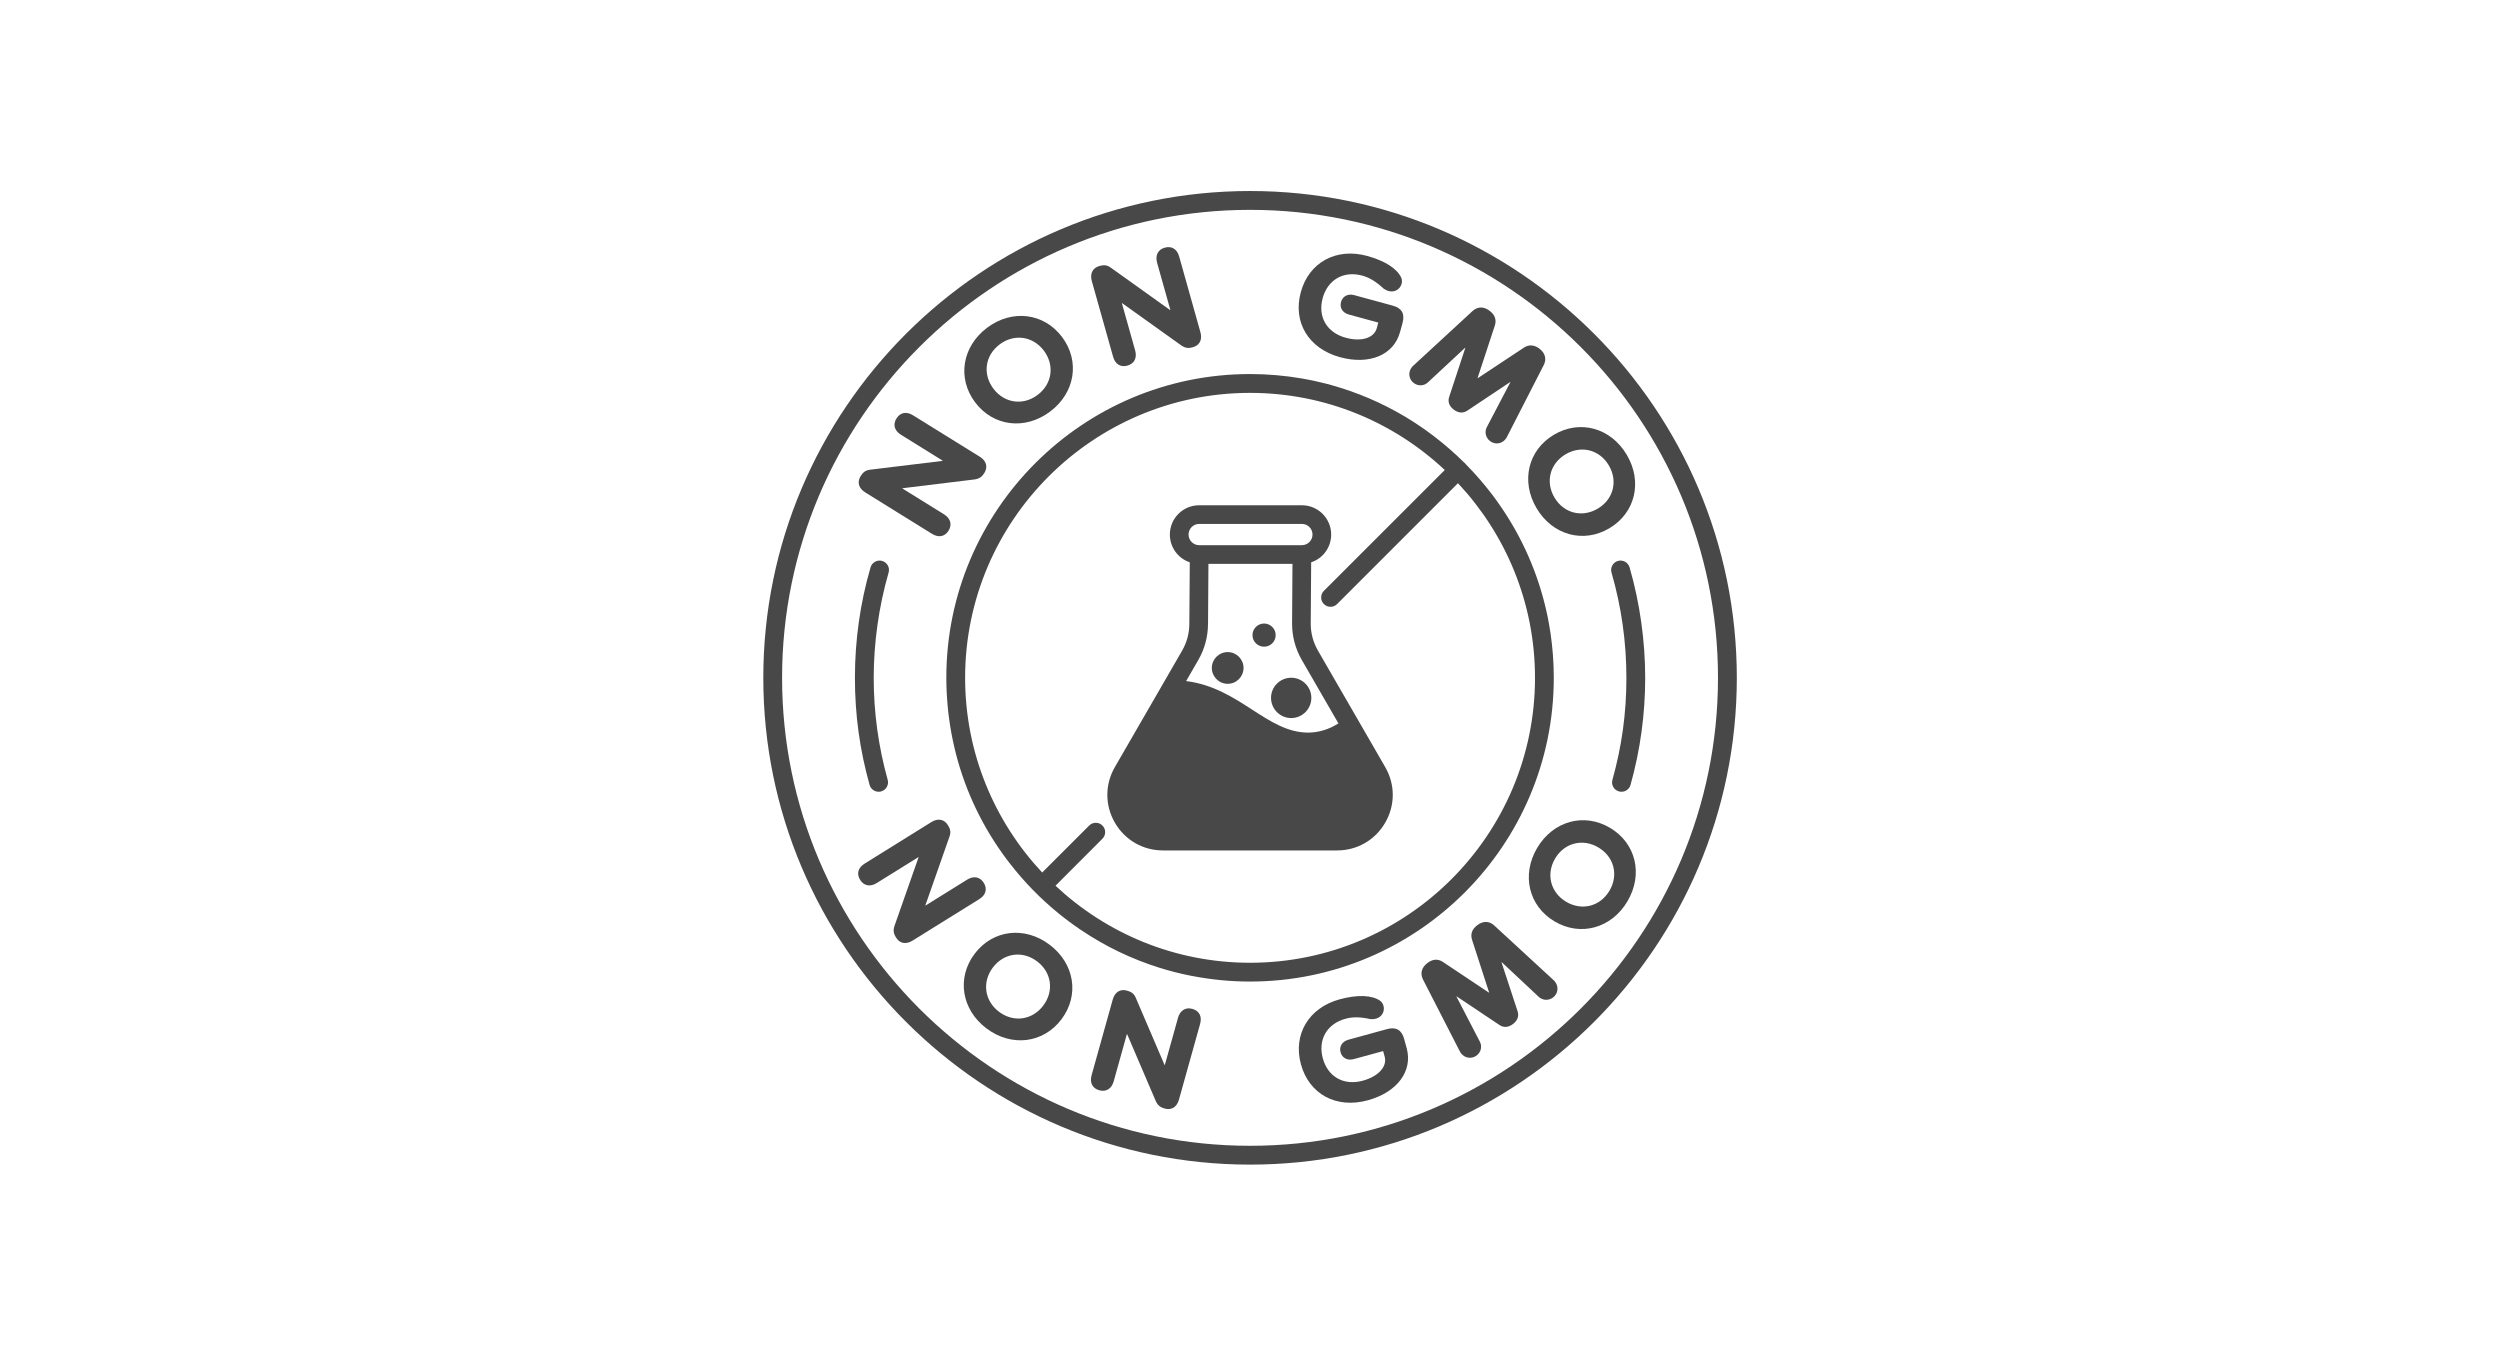<svg version="1.0" preserveAspectRatio="xMidYMid meet" height="164" viewBox="0 0 224.88 123" zoomAndPan="magnify" width="300" xmlns:xlink="http://www.w3.org/1999/xlink" xmlns="http://www.w3.org/2000/svg"><defs><clipPath id="cf0cfdded2"><path clip-rule="nonzero" d="M 68.629 17.191 L 156.414 17.191 L 156.414 104.977 L 68.629 104.977 Z M 68.629 17.191"></path></clipPath></defs><path fill-rule="nonzero" fill-opacity="1" d="M 77.809 44.316 L 83.816 48.043 C 84.402 48.406 84.969 48.312 85.312 47.758 C 85.648 47.211 85.492 46.656 84.902 46.289 L 81.152 43.961 L 81.164 43.941 L 87.684 43.145 C 88.113 43.07 88.32 42.906 88.535 42.562 C 88.871 42.02 88.707 41.469 88.121 41.105 L 82.113 37.379 C 81.527 37.012 80.965 37.109 80.621 37.664 C 80.281 38.207 80.438 38.766 81.027 39.129 L 84.777 41.457 L 84.766 41.48 L 78.246 42.273 C 77.809 42.332 77.609 42.516 77.395 42.855 C 77.059 43.402 77.223 43.949 77.809 44.312 Z M 77.809 44.316" fill="#484848"></path><path fill-rule="nonzero" fill-opacity="1" d="M 94.449 37.043 C 96.699 35.352 97.16 32.508 95.527 30.332 C 93.895 28.16 91.035 27.805 88.781 29.496 C 86.527 31.191 86.07 34.035 87.699 36.207 C 89.332 38.383 92.195 38.734 94.449 37.043 Z M 89.906 30.996 C 91.227 30.008 92.906 30.254 93.891 31.562 C 94.871 32.871 94.641 34.555 93.324 35.543 C 92.008 36.535 90.324 36.285 89.344 34.977 C 88.359 33.668 88.59 31.984 89.91 30.996 Z M 89.906 30.996" fill="#484848"></path><path fill-rule="nonzero" fill-opacity="1" d="M 100.117 32.102 C 100.305 32.77 100.781 33.078 101.414 32.902 C 102.031 32.727 102.289 32.211 102.105 31.543 L 100.91 27.293 L 100.934 27.285 L 106.277 31.105 C 106.645 31.34 106.91 31.359 107.301 31.25 C 107.918 31.074 108.164 30.562 107.977 29.895 L 106.066 23.09 C 105.879 22.422 105.402 22.113 104.77 22.289 C 104.152 22.461 103.895 22.98 104.078 23.648 L 105.273 27.898 L 105.25 27.906 L 99.906 24.086 C 99.547 23.836 99.273 23.832 98.883 23.941 C 98.266 24.117 98.02 24.629 98.203 25.297 Z M 100.117 32.102" fill="#484848"></path><path fill-rule="nonzero" fill-opacity="1" d="M 120.543 32.148 C 123.188 32.867 125.379 31.953 125.941 29.891 L 126.168 29.066 C 126.395 28.238 126.102 27.73 125.289 27.508 L 121.816 26.562 C 121.258 26.41 120.773 26.656 120.633 27.18 C 120.488 27.699 120.781 28.16 121.34 28.309 L 123.984 29.031 L 123.852 29.531 C 123.605 30.43 122.465 30.781 121.059 30.398 C 119.348 29.934 118.523 28.508 118.98 26.832 C 119.434 25.172 120.871 24.348 122.543 24.805 C 123.211 24.988 123.801 25.359 124.477 25.984 C 124.633 26.09 124.77 26.156 124.918 26.195 C 125.438 26.34 125.949 26.047 126.086 25.535 C 126.137 25.355 126.125 25.156 126.051 24.992 C 125.676 24.172 124.578 23.469 122.973 23.031 C 120.195 22.273 117.742 23.613 117.012 26.297 C 116.273 29.004 117.715 31.375 120.543 32.148 Z M 120.543 32.148" fill="#484848"></path><path fill-rule="nonzero" fill-opacity="1" d="M 127.172 34.465 C 127.562 34.766 128.082 34.746 128.434 34.43 L 131.797 31.301 L 131.816 31.316 L 130.367 35.715 C 130.219 36.156 130.371 36.559 130.773 36.859 C 131.184 37.176 131.609 37.215 132 36.957 L 135.852 34.387 L 135.871 34.402 L 133.738 38.473 C 133.535 38.902 133.66 39.406 134.051 39.703 C 134.488 40.039 135.105 39.953 135.441 39.516 C 135.496 39.445 135.535 39.395 135.582 39.289 L 138.867 32.875 C 139.16 32.324 139.008 31.777 138.488 31.379 C 138.035 31.039 137.543 30.98 137.082 31.293 L 132.941 34.035 L 132.922 34.023 L 134.473 29.305 C 134.652 28.777 134.465 28.316 134.012 27.977 C 133.484 27.57 132.926 27.574 132.465 27.996 L 127.164 32.883 C 127.074 32.957 127.039 33.008 126.984 33.078 C 126.648 33.516 126.734 34.133 127.172 34.469 Z M 127.172 34.465" fill="#484848"></path><path fill-rule="nonzero" fill-opacity="1" d="M 138.23 45.738 C 139.668 48.164 142.449 48.93 144.785 47.543 C 147.121 46.156 147.785 43.352 146.348 40.93 C 144.91 38.504 142.133 37.738 139.793 39.125 C 137.457 40.512 136.797 43.316 138.23 45.738 Z M 140.84 40.887 C 142.246 40.055 143.895 40.465 144.734 41.883 C 145.574 43.301 145.145 44.945 143.738 45.777 C 142.332 46.613 140.684 46.199 139.844 44.781 C 139.004 43.367 139.434 41.723 140.84 40.887 Z M 140.84 40.887" fill="#484848"></path><path fill-rule="nonzero" fill-opacity="1" d="M 88.48 79.453 C 88.141 78.91 87.57 78.805 86.984 79.168 L 83.234 81.5 L 83.223 81.48 L 85.398 75.281 C 85.539 74.867 85.465 74.605 85.25 74.262 C 84.914 73.719 84.352 73.621 83.762 73.988 L 77.758 77.723 C 77.172 78.086 77.008 78.633 77.352 79.188 C 77.691 79.734 78.262 79.84 78.848 79.473 L 82.598 77.141 L 82.609 77.164 L 80.434 83.359 C 80.309 83.777 80.367 84.039 80.582 84.379 C 80.918 84.926 81.48 85.02 82.07 84.656 L 88.074 80.922 C 88.66 80.559 88.824 80.012 88.477 79.453 Z M 88.48 79.453" fill="#484848"></path><path fill-rule="nonzero" fill-opacity="1" d="M 94.398 85.02 C 92.148 83.324 89.285 83.676 87.652 85.848 C 86.02 88.02 86.477 90.867 88.73 92.562 C 90.98 94.254 93.844 93.902 95.477 91.73 C 97.109 89.559 96.652 86.715 94.398 85.02 Z M 93.836 90.5 C 92.855 91.805 91.172 92.055 89.855 91.062 C 88.539 90.07 88.312 88.391 89.293 87.082 C 90.277 85.773 91.957 85.527 93.273 86.52 C 94.59 87.508 94.82 89.191 93.836 90.5 Z M 93.836 90.5" fill="#484848"></path><path fill-rule="nonzero" fill-opacity="1" d="M 107.258 90.801 C 106.641 90.629 106.148 90.934 105.961 91.602 L 104.773 95.855 L 104.75 95.848 L 102.164 89.809 C 101.992 89.406 101.758 89.266 101.367 89.156 C 100.75 88.984 100.273 89.293 100.086 89.961 L 98.184 96.77 C 98 97.434 98.246 97.949 98.875 98.125 C 99.492 98.297 99.984 97.988 100.172 97.324 L 101.359 93.07 L 101.383 93.078 L 103.969 99.117 C 104.16 99.508 104.379 99.66 104.766 99.77 C 105.383 99.941 105.859 99.633 106.047 98.965 L 107.949 92.156 C 108.137 91.492 107.887 90.977 107.258 90.801 Z M 107.258 90.801" fill="#484848"></path><path fill-rule="nonzero" fill-opacity="1" d="M 126.316 93.516 C 126.094 92.691 125.582 92.398 124.77 92.621 L 121.297 93.574 C 120.742 93.727 120.449 94.184 120.59 94.703 C 120.734 95.227 121.219 95.473 121.777 95.32 L 124.422 94.598 L 124.559 95.094 C 124.805 95.992 124 96.875 122.594 97.262 C 120.883 97.73 119.449 96.922 118.992 95.246 C 118.539 93.586 119.355 92.145 121.031 91.688 C 121.699 91.504 122.395 91.523 123.297 91.723 C 123.48 91.734 123.633 91.719 123.781 91.68 C 124.301 91.539 124.594 91.027 124.453 90.52 C 124.402 90.336 124.293 90.172 124.148 90.066 C 123.406 89.551 122.102 89.504 120.5 89.941 C 117.723 90.703 116.293 93.102 117.023 95.785 C 117.766 98.488 120.211 99.801 123.039 99.027 C 125.684 98.305 127.105 96.402 126.543 94.34 Z M 126.316 93.516" fill="#484848"></path><path fill-rule="nonzero" fill-opacity="1" d="M 139.73 88.184 L 134.43 83.301 C 133.977 82.871 133.41 82.871 132.891 83.27 C 132.438 83.609 132.25 84.07 132.43 84.598 L 133.961 89.324 L 133.941 89.336 L 129.812 86.582 C 129.352 86.266 128.859 86.324 128.41 86.668 C 127.879 87.07 127.734 87.605 128.016 88.168 L 131.301 94.578 C 131.352 94.684 131.387 94.734 131.441 94.805 C 131.777 95.246 132.395 95.328 132.836 94.996 C 133.227 94.699 133.348 94.195 133.137 93.77 L 131.02 89.691 L 131.039 89.676 L 134.891 92.25 C 135.277 92.512 135.703 92.469 136.105 92.164 C 136.516 91.855 136.668 91.453 136.523 91.012 L 135.078 86.613 L 135.098 86.598 L 138.449 89.738 C 138.809 90.051 139.328 90.066 139.719 89.77 C 140.16 89.438 140.242 88.82 139.91 88.379 C 139.855 88.309 139.816 88.258 139.73 88.184 Z M 139.73 88.184" fill="#484848"></path><path fill-rule="nonzero" fill-opacity="1" d="M 144.84 74.504 C 142.5 73.121 139.723 73.887 138.285 76.312 C 136.852 78.738 137.516 81.547 139.855 82.93 C 142.195 84.312 144.973 83.543 146.41 81.117 C 147.844 78.691 147.18 75.887 144.84 74.504 Z M 144.793 80.164 C 143.957 81.582 142.309 81.996 140.898 81.164 C 139.492 80.332 139.062 78.688 139.898 77.27 C 140.738 75.852 142.387 75.434 143.793 76.27 C 145.199 77.102 145.633 78.742 144.793 80.164 Z M 144.793 80.164" fill="#484848"></path><path fill-rule="nonzero" fill-opacity="1" d="M 139.781 61.004 C 139.781 59.652 139.68 58.324 139.492 57.023 C 139.488 57.008 139.488 56.992 139.484 56.977 C 139.457 56.805 139.43 56.637 139.402 56.469 C 139.391 56.406 139.383 56.344 139.371 56.277 C 139.352 56.152 139.324 56.027 139.301 55.902 C 139.281 55.797 139.262 55.688 139.242 55.582 C 139.223 55.496 139.203 55.41 139.188 55.324 C 139.156 55.18 139.125 55.031 139.09 54.887 C 139.078 54.84 139.066 54.793 139.059 54.742 C 139.016 54.559 138.969 54.375 138.922 54.195 C 138.918 54.184 138.918 54.172 138.914 54.16 C 138.086 50.953 136.68 47.926 134.742 45.207 C 134.73 45.191 134.719 45.172 134.707 45.156 C 134.602 45.008 134.496 44.863 134.387 44.715 C 134.344 44.66 134.301 44.602 134.258 44.543 C 134.176 44.441 134.098 44.336 134.016 44.23 C 133.938 44.133 133.859 44.031 133.781 43.938 C 133.73 43.875 133.684 43.812 133.633 43.75 C 133.52 43.609 133.402 43.473 133.285 43.336 C 133.27 43.312 133.25 43.293 133.234 43.27 C 132.793 42.758 132.336 42.258 131.863 41.781 C 131.836 41.742 131.809 41.711 131.777 41.68 C 131.746 41.648 131.715 41.621 131.676 41.594 C 130.871 40.797 130.012 40.047 129.113 39.352 C 129.078 39.324 129.043 39.297 129.008 39.27 C 128.883 39.176 128.758 39.082 128.629 38.988 C 128.559 38.934 128.484 38.879 128.41 38.828 C 128.32 38.762 128.23 38.699 128.141 38.633 C 128.031 38.555 127.922 38.48 127.809 38.402 C 127.754 38.367 127.699 38.328 127.645 38.293 C 127.5 38.195 127.352 38.098 127.207 38.004 C 127.184 37.988 127.16 37.973 127.137 37.957 C 125.094 36.648 122.898 35.625 120.594 34.906 C 120.578 34.902 120.559 34.895 120.543 34.891 C 120.363 34.832 120.18 34.781 120 34.727 C 119.957 34.715 119.91 34.699 119.863 34.688 C 119.715 34.645 119.562 34.605 119.41 34.562 C 119.332 34.543 119.254 34.523 119.18 34.504 C 119.059 34.473 118.941 34.445 118.82 34.418 C 118.711 34.391 118.602 34.363 118.488 34.34 C 118.406 34.32 118.32 34.301 118.234 34.281 C 118.09 34.25 117.945 34.219 117.801 34.191 C 117.75 34.18 117.703 34.172 117.656 34.164 C 117.473 34.129 117.293 34.094 117.109 34.062 C 117.102 34.062 117.094 34.059 117.086 34.059 C 115.578 33.801 114.027 33.664 112.445 33.664 C 97.371 33.664 85.109 45.926 85.109 61 C 85.109 61.859 85.152 62.711 85.23 63.547 C 85.234 63.574 85.234 63.605 85.238 63.633 C 85.254 63.797 85.273 63.965 85.289 64.129 C 85.297 64.191 85.305 64.258 85.312 64.32 C 85.328 64.457 85.348 64.594 85.367 64.73 C 85.379 64.824 85.391 64.918 85.406 65.012 C 85.422 65.121 85.438 65.23 85.453 65.336 C 85.473 65.465 85.496 65.59 85.52 65.715 C 85.531 65.793 85.547 65.871 85.559 65.949 C 85.59 66.109 85.621 66.27 85.652 66.43 C 85.66 66.473 85.672 66.52 85.68 66.562 C 85.719 66.762 85.766 66.961 85.809 67.156 C 85.809 67.164 85.812 67.172 85.812 67.176 C 86.609 70.633 88.074 73.891 90.145 76.797 C 90.176 76.84 90.207 76.883 90.238 76.926 C 90.324 77.047 90.41 77.164 90.5 77.285 C 90.594 77.41 90.691 77.539 90.789 77.664 C 90.812 77.695 90.84 77.727 90.863 77.758 C 92.137 79.395 93.59 80.883 95.199 82.195 C 95.211 82.203 95.219 82.215 95.23 82.223 C 95.379 82.344 95.527 82.461 95.68 82.578 C 95.734 82.621 95.789 82.66 95.844 82.703 C 95.953 82.785 96.059 82.871 96.168 82.949 C 96.273 83.031 96.383 83.105 96.488 83.184 C 96.547 83.227 96.609 83.27 96.668 83.312 C 96.832 83.43 97 83.547 97.164 83.66 C 97.168 83.66 97.172 83.664 97.176 83.664 C 99.387 85.164 101.793 86.32 104.324 87.109 C 104.328 87.109 104.332 87.109 104.336 87.113 C 104.535 87.172 104.73 87.23 104.926 87.289 C 104.984 87.305 105.039 87.32 105.098 87.336 C 105.238 87.375 105.383 87.414 105.531 87.453 C 105.629 87.477 105.727 87.504 105.824 87.527 C 105.926 87.551 106.031 87.578 106.133 87.602 C 106.266 87.633 106.398 87.664 106.535 87.695 C 106.602 87.711 106.668 87.723 106.73 87.738 C 106.898 87.773 107.066 87.805 107.234 87.84 C 107.266 87.844 107.297 87.852 107.328 87.855 C 108.988 88.172 110.695 88.34 112.445 88.34 C 127.52 88.34 139.781 76.074 139.781 61 Z M 99.156 75.488 C 99.316 75.328 99.406 75.117 99.406 74.891 C 99.406 74.668 99.316 74.457 99.156 74.297 C 99 74.137 98.789 74.051 98.562 74.051 C 98.336 74.051 98.129 74.137 97.969 74.297 L 93.738 78.527 C 89.441 73.938 86.801 67.773 86.801 61.004 C 86.801 46.863 98.305 35.359 112.445 35.359 C 119.215 35.359 125.379 37.996 129.969 42.301 L 119.09 53.176 C 118.762 53.504 118.762 54.039 119.09 54.367 C 119.25 54.523 119.461 54.613 119.684 54.613 C 119.91 54.613 120.121 54.523 120.277 54.367 L 131.156 43.488 C 135.453 48.074 138.09 54.238 138.09 61.004 C 138.09 75.145 126.586 86.648 112.445 86.648 C 105.68 86.648 99.52 84.012 94.934 79.715 L 99.16 75.484 Z M 99.156 75.488" fill="#484848"></path><g clip-path="url(#cf0cfdded2)"><path fill-rule="nonzero" fill-opacity="1" d="M 112.445 17.191 C 88.289 17.191 68.637 36.848 68.637 61.004 C 68.637 85.16 88.289 104.816 112.445 104.816 C 136.602 104.816 156.254 85.16 156.254 61.004 C 156.254 36.848 136.602 17.191 112.445 17.191 Z M 112.445 103.121 C 89.223 103.121 70.328 84.227 70.328 61.004 C 70.328 37.777 89.223 18.887 112.445 18.887 C 135.668 18.887 154.559 37.777 154.559 61.004 C 154.559 84.227 135.668 103.121 112.445 103.121 Z M 112.445 103.121" fill="#484848"></path></g><path fill-rule="nonzero" fill-opacity="1" d="M 79.016 71.258 C 79.094 71.258 79.168 71.25 79.246 71.227 C 79.695 71.102 79.957 70.633 79.832 70.184 C 79 67.207 78.574 64.121 78.574 61.004 C 78.574 57.887 79.027 54.594 79.914 51.535 C 80.047 51.086 79.789 50.617 79.34 50.484 C 78.891 50.355 78.422 50.613 78.289 51.062 C 77.355 54.277 76.883 57.621 76.883 61.004 C 76.883 64.387 77.328 67.516 78.203 70.641 C 78.309 71.016 78.648 71.258 79.016 71.258 Z M 79.016 71.258" fill="#484848"></path><path fill-rule="nonzero" fill-opacity="1" d="M 145.645 71.227 C 145.719 71.25 145.797 71.258 145.871 71.258 C 146.242 71.258 146.582 71.016 146.688 70.641 C 147.562 67.52 148.008 64.277 148.008 61.004 C 148.008 57.734 147.535 54.277 146.602 51.062 C 146.469 50.613 146 50.355 145.551 50.484 C 145.102 50.617 144.844 51.086 144.977 51.535 C 145.863 54.594 146.316 57.781 146.316 61.004 C 146.316 64.23 145.891 67.211 145.059 70.184 C 144.93 70.633 145.191 71.102 145.645 71.227 Z M 145.645 71.227" fill="#484848"></path><path fill-rule="nonzero" fill-opacity="1" d="M 124.609 74.039 C 125.516 72.473 125.516 70.605 124.609 69.039 L 122.25 64.949 C 122.246 64.941 122.238 64.934 122.234 64.922 L 122.227 64.91 C 122.227 64.91 118.551 58.547 118.551 58.547 C 118.129 57.816 117.906 56.984 117.906 56.145 L 117.945 50.609 C 119.016 50.254 119.746 49.254 119.746 48.109 C 119.746 46.652 118.562 45.473 117.109 45.473 L 107.863 45.473 C 106.41 45.473 105.227 46.652 105.227 48.109 C 105.227 49.25 105.953 50.25 107.02 50.609 L 106.98 56.137 C 106.98 56.984 106.758 57.816 106.336 58.547 L 104.535 61.668 L 100.277 69.039 C 99.375 70.605 99.375 72.473 100.277 74.039 C 101.184 75.605 102.801 76.539 104.605 76.539 L 120.281 76.539 C 122.086 76.539 123.707 75.605 124.609 74.039 Z M 107.867 47.152 L 117.109 47.152 C 117.637 47.152 118.066 47.582 118.066 48.109 C 118.066 48.637 117.641 49.062 117.109 49.066 L 107.871 49.066 C 107.871 49.066 107.867 49.066 107.863 49.066 C 107.34 49.066 106.91 48.633 106.91 48.109 C 106.91 47.582 107.34 47.152 107.867 47.152 Z M 108.664 56.145 L 108.699 50.746 L 116.262 50.746 L 116.227 56.137 C 116.227 57.277 116.527 58.402 117.098 59.391 L 120.398 65.105 C 119.547 65.648 118.609 65.934 117.672 65.934 C 115.828 65.934 114.281 64.934 112.645 63.875 C 110.984 62.801 109.121 61.594 106.691 61.297 L 107.793 59.391 C 108.363 58.402 108.66 57.281 108.66 56.145 Z M 108.664 56.145" fill="#484848"></path><path fill-rule="nonzero" fill-opacity="1" d="M 116.148 64.625 C 117.148 64.625 117.961 63.809 117.961 62.809 C 117.961 61.809 117.148 60.996 116.148 60.996 C 115.148 60.996 114.332 61.809 114.332 62.809 C 114.332 63.809 115.148 64.625 116.148 64.625 Z M 116.148 64.625" fill="#484848"></path><path fill-rule="nonzero" fill-opacity="1" d="M 110.434 61.543 C 111.219 61.543 111.859 60.902 111.859 60.113 C 111.859 59.328 111.219 58.688 110.434 58.688 C 109.645 58.688 109.004 59.328 109.004 60.113 C 109.004 60.902 109.645 61.543 110.434 61.543 Z M 110.434 61.543" fill="#484848"></path><path fill-rule="nonzero" fill-opacity="1" d="M 113.707 58.203 C 114.281 58.203 114.75 57.738 114.75 57.16 C 114.75 56.586 114.281 56.117 113.707 56.117 C 113.133 56.117 112.664 56.586 112.664 57.16 C 112.664 57.738 113.133 58.203 113.707 58.203 Z M 113.707 58.203" fill="#484848"></path></svg>